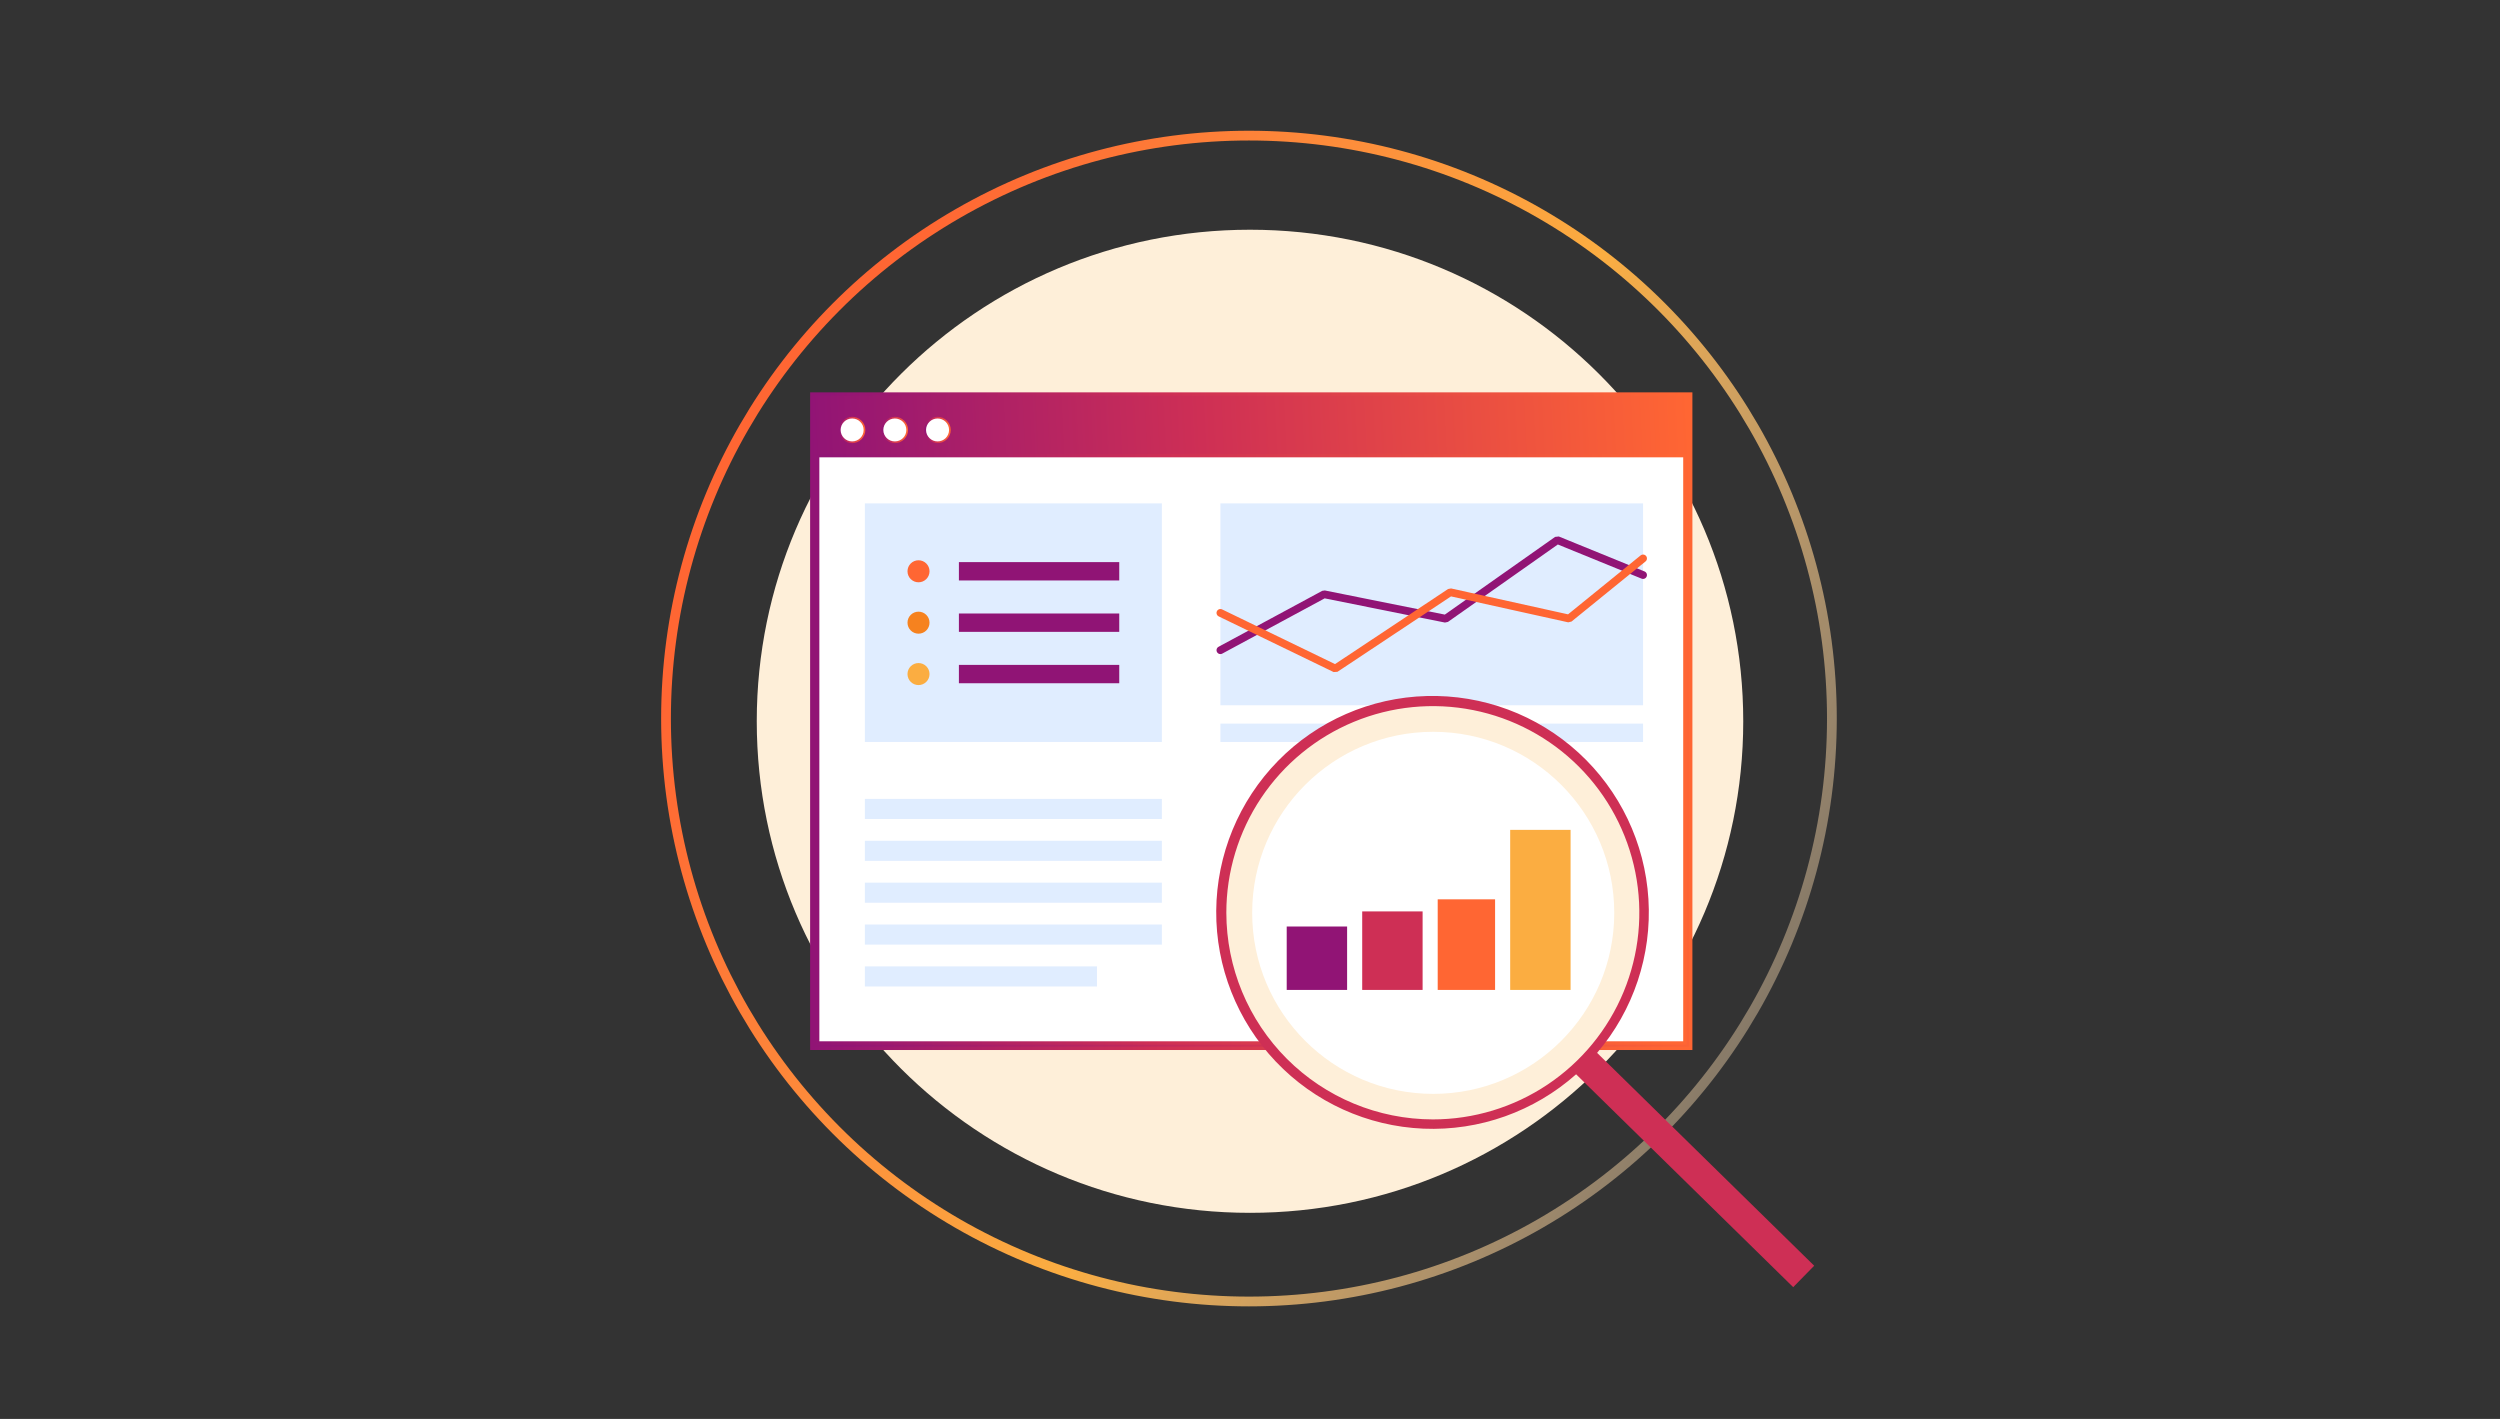 <svg width="740" height="420" viewBox="0 0 740 420" fill="none" xmlns="http://www.w3.org/2000/svg">
<rect x="0" y="0" width="740" height="420" fill="#333333" stroke="none"/>
<g clip-path="url(#clip0_1163_22)">
<circle cx="173.999" cy="173.999" r="172.554" transform="matrix(0.5 -0.866 -0.866 -0.5 433.375 450.374)" stroke="url(#paint0_linear_1163_22)" stroke-width="2.89"/>
<path d="M370 359C450.634 359 516 293.857 516 213.5C516 133.143 450.634 68 370 68C289.366 68 224 133.143 224 213.5C224 293.857 289.366 359 370 359Z" fill="#FEEFD9"/>
<path d="M240.508 309.772V117.806H499.583V309.772H240.508Z" fill="white" stroke="url(#paint1_linear_1163_22)"/>
<path d="M240.302 116.637V310.304H370.377H500.452V116.637H240.302ZM242.026 308.722V134.869H498.728V308.722H370.377H242.026Z" fill="url(#paint2_linear_1163_22)" stroke="url(#paint3_linear_1163_22)"/>
<path d="M255.891 127.268C255.891 129.281 254.254 130.914 252.233 130.914C250.212 130.914 248.575 129.281 248.575 127.268C248.575 125.256 250.212 123.623 252.233 123.623C254.254 123.623 255.891 125.256 255.891 127.268Z" fill="white" stroke="url(#paint4_linear_1163_22)" stroke-width="0.5"/>
<path d="M268.532 127.268C268.532 129.281 266.895 130.914 264.873 130.914C262.852 130.914 261.215 129.281 261.215 127.268C261.215 125.256 262.852 123.623 264.873 123.623C266.895 123.623 268.532 125.256 268.532 127.268Z" fill="white" stroke="url(#paint5_linear_1163_22)" stroke-width="0.5"/>
<path d="M281.173 127.268C281.173 129.281 279.536 130.914 277.515 130.914C275.494 130.914 273.857 129.281 273.857 127.268C273.857 125.256 275.494 123.623 277.515 123.623C279.536 123.623 281.173 125.256 281.173 127.268Z" fill="white" stroke="url(#paint6_linear_1163_22)" stroke-width="0.5"/>
<path d="M486.344 149H361.24V208.759H486.344V149Z" fill="#E0EDFF"/>
<path d="M361.24 192.459L391.926 175.902L427.923 183.146L460.97 159.863L486.345 170.211" stroke="#911475" stroke-width="2.302" stroke-linecap="round" stroke-linejoin="bevel"/>
<path d="M361.24 181.419L395.255 197.894L429.269 175.304L464.437 183.087L486.345 165.298" stroke="#FF6633" stroke-width="2.302" stroke-linecap="round" stroke-linejoin="bevel"/>
<path d="M395.147 214.191H361.24V219.624H395.147V214.191Z" fill="#E0EDFF"/>
<path d="M440.747 214.191H406.84V219.624H440.747V214.191Z" fill="#E0EDFF"/>
<path d="M486.349 214.191H452.442V219.624H486.349V214.191Z" fill="#E0EDFF"/>
<path d="M343.917 236.479H256V242.428H343.917V236.479Z" fill="#E0EDFF"/>
<path d="M343.917 248.872H256V254.821H343.917V248.872Z" fill="#E0EDFF"/>
<path d="M343.917 261.265H256V267.214H343.917V261.265Z" fill="#E0EDFF"/>
<path d="M343.917 273.658H256V279.606H343.917V273.658Z" fill="#E0EDFF"/>
<path d="M324.705 286.051H256V292H324.705V286.051Z" fill="#E0EDFF"/>
<path d="M343.917 149H256V219.624H343.917V149Z" fill="#E0EDFF"/>
<path d="M331.298 196.808H283.834V202.241H331.298V196.808Z" fill="#901475"/>
<circle cx="271.879" cy="199.524" r="3.26" fill="#FBAD41"/>
<path d="M331.298 181.596H283.834V187.029H331.298V181.596Z" fill="#901475"/>
<circle cx="271.879" cy="184.312" r="3.26" fill="#F6821F"/>
<path d="M331.298 166.384H283.834V171.817H331.298V166.384Z" fill="#901475"/>
<circle cx="271.879" cy="169.1" r="3.26" fill="#FF6633"/>
<circle cx="424.233" cy="270.2" r="58.587" fill="white" stroke="#FEEFD9" stroke-width="10"/>
<path d="M398.743 274.246V293.018H380.865V274.246H398.743Z" fill="#911475"/>
<path d="M421.091 269.777V293.018H403.213V269.777H421.091Z" fill="#CE2F55"/>
<path d="M464.891 245.642V293.018H447.013V245.642H464.891Z" fill="#FBAD41"/>
<path d="M442.544 266.201V293.018H425.56V266.201H442.544Z" fill="#FF6633"/>
<path d="M537 374.655L472.746 311.646C483.515 299.009 488.96 282.681 487.933 266.105C486.906 249.529 479.487 234 467.239 222.792C454.992 211.583 438.875 205.571 422.284 206.024C405.694 206.476 389.927 213.357 378.308 225.216C366.689 237.075 360.126 252.986 360.002 269.593C359.878 286.201 366.203 302.207 377.644 314.238C389.085 326.27 404.748 333.385 421.33 334.085C437.912 334.785 454.117 329.015 466.53 317.99L530.786 381L537 374.655ZM362.994 270.178C362.994 258.081 366.579 246.255 373.295 236.196C380.012 226.137 389.558 218.297 400.727 213.668C411.896 209.038 424.186 207.827 436.043 210.187C447.9 212.547 458.792 218.372 467.34 226.926C475.889 235.481 481.711 246.379 484.069 258.244C486.428 270.11 485.217 282.408 480.591 293.585C475.965 304.761 468.13 314.314 458.078 321.035C448.026 327.756 436.208 331.344 424.119 331.344C407.913 331.325 392.377 324.875 380.918 313.408C369.458 301.942 363.013 286.395 362.994 270.178Z" fill="#CE2F55"/>
</g>
<defs>
<linearGradient id="paint0_linear_1163_22" x1="187.228" y1="-37.541" x2="173.999" y2="347.997" gradientUnits="userSpaceOnUse">
<stop offset="0.021" stop-color="#FFE9CB" stop-opacity="0.29"/>
<stop offset="0.477" stop-color="#FBAD41"/>
<stop offset="0.95" stop-color="#FF6633"/>
</linearGradient>
<linearGradient id="paint1_linear_1163_22" x1="244.501" y1="133.441" x2="504.925" y2="139.904" gradientUnits="userSpaceOnUse">
<stop stop-color="#911475"/>
<stop offset="0.386" stop-color="#CE2F55"/>
<stop offset="0.97" stop-color="#FF6633"/>
</linearGradient>
<linearGradient id="paint2_linear_1163_22" x1="240.302" y1="139.182" x2="500.354" y2="126.51" gradientUnits="userSpaceOnUse">
<stop stop-color="#911475"/>
<stop offset="0.444" stop-color="#CE2F55"/>
<stop offset="1" stop-color="#FF6633"/>
</linearGradient>
<linearGradient id="paint3_linear_1163_22" x1="244.797" y1="132.831" x2="505.296" y2="139.274" gradientUnits="userSpaceOnUse">
<stop stop-color="#911475"/>
<stop offset="0.386" stop-color="#CE2F55"/>
<stop offset="0.97" stop-color="#FF6633"/>
</linearGradient>
<linearGradient id="paint4_linear_1163_22" x1="248.46" y1="124.024" x2="256.289" y2="124.169" gradientUnits="userSpaceOnUse">
<stop stop-color="#911475"/>
<stop offset="0.386" stop-color="#CE2F55"/>
<stop offset="0.97" stop-color="#FF6633"/>
</linearGradient>
<linearGradient id="paint5_linear_1163_22" x1="261.1" y1="124.024" x2="268.929" y2="124.169" gradientUnits="userSpaceOnUse">
<stop stop-color="#911475"/>
<stop offset="0.386" stop-color="#CE2F55"/>
<stop offset="0.97" stop-color="#FF6633"/>
</linearGradient>
<linearGradient id="paint6_linear_1163_22" x1="273.742" y1="124.024" x2="281.571" y2="124.169" gradientUnits="userSpaceOnUse">
<stop stop-color="#911475"/>
<stop offset="0.386" stop-color="#CE2F55"/>
<stop offset="0.97" stop-color="#FF6633"/>
</linearGradient>
<clipPath id="clip0_1163_22">
<rect width="740" height="420" fill="white"/>
</clipPath>
</defs>
</svg>
